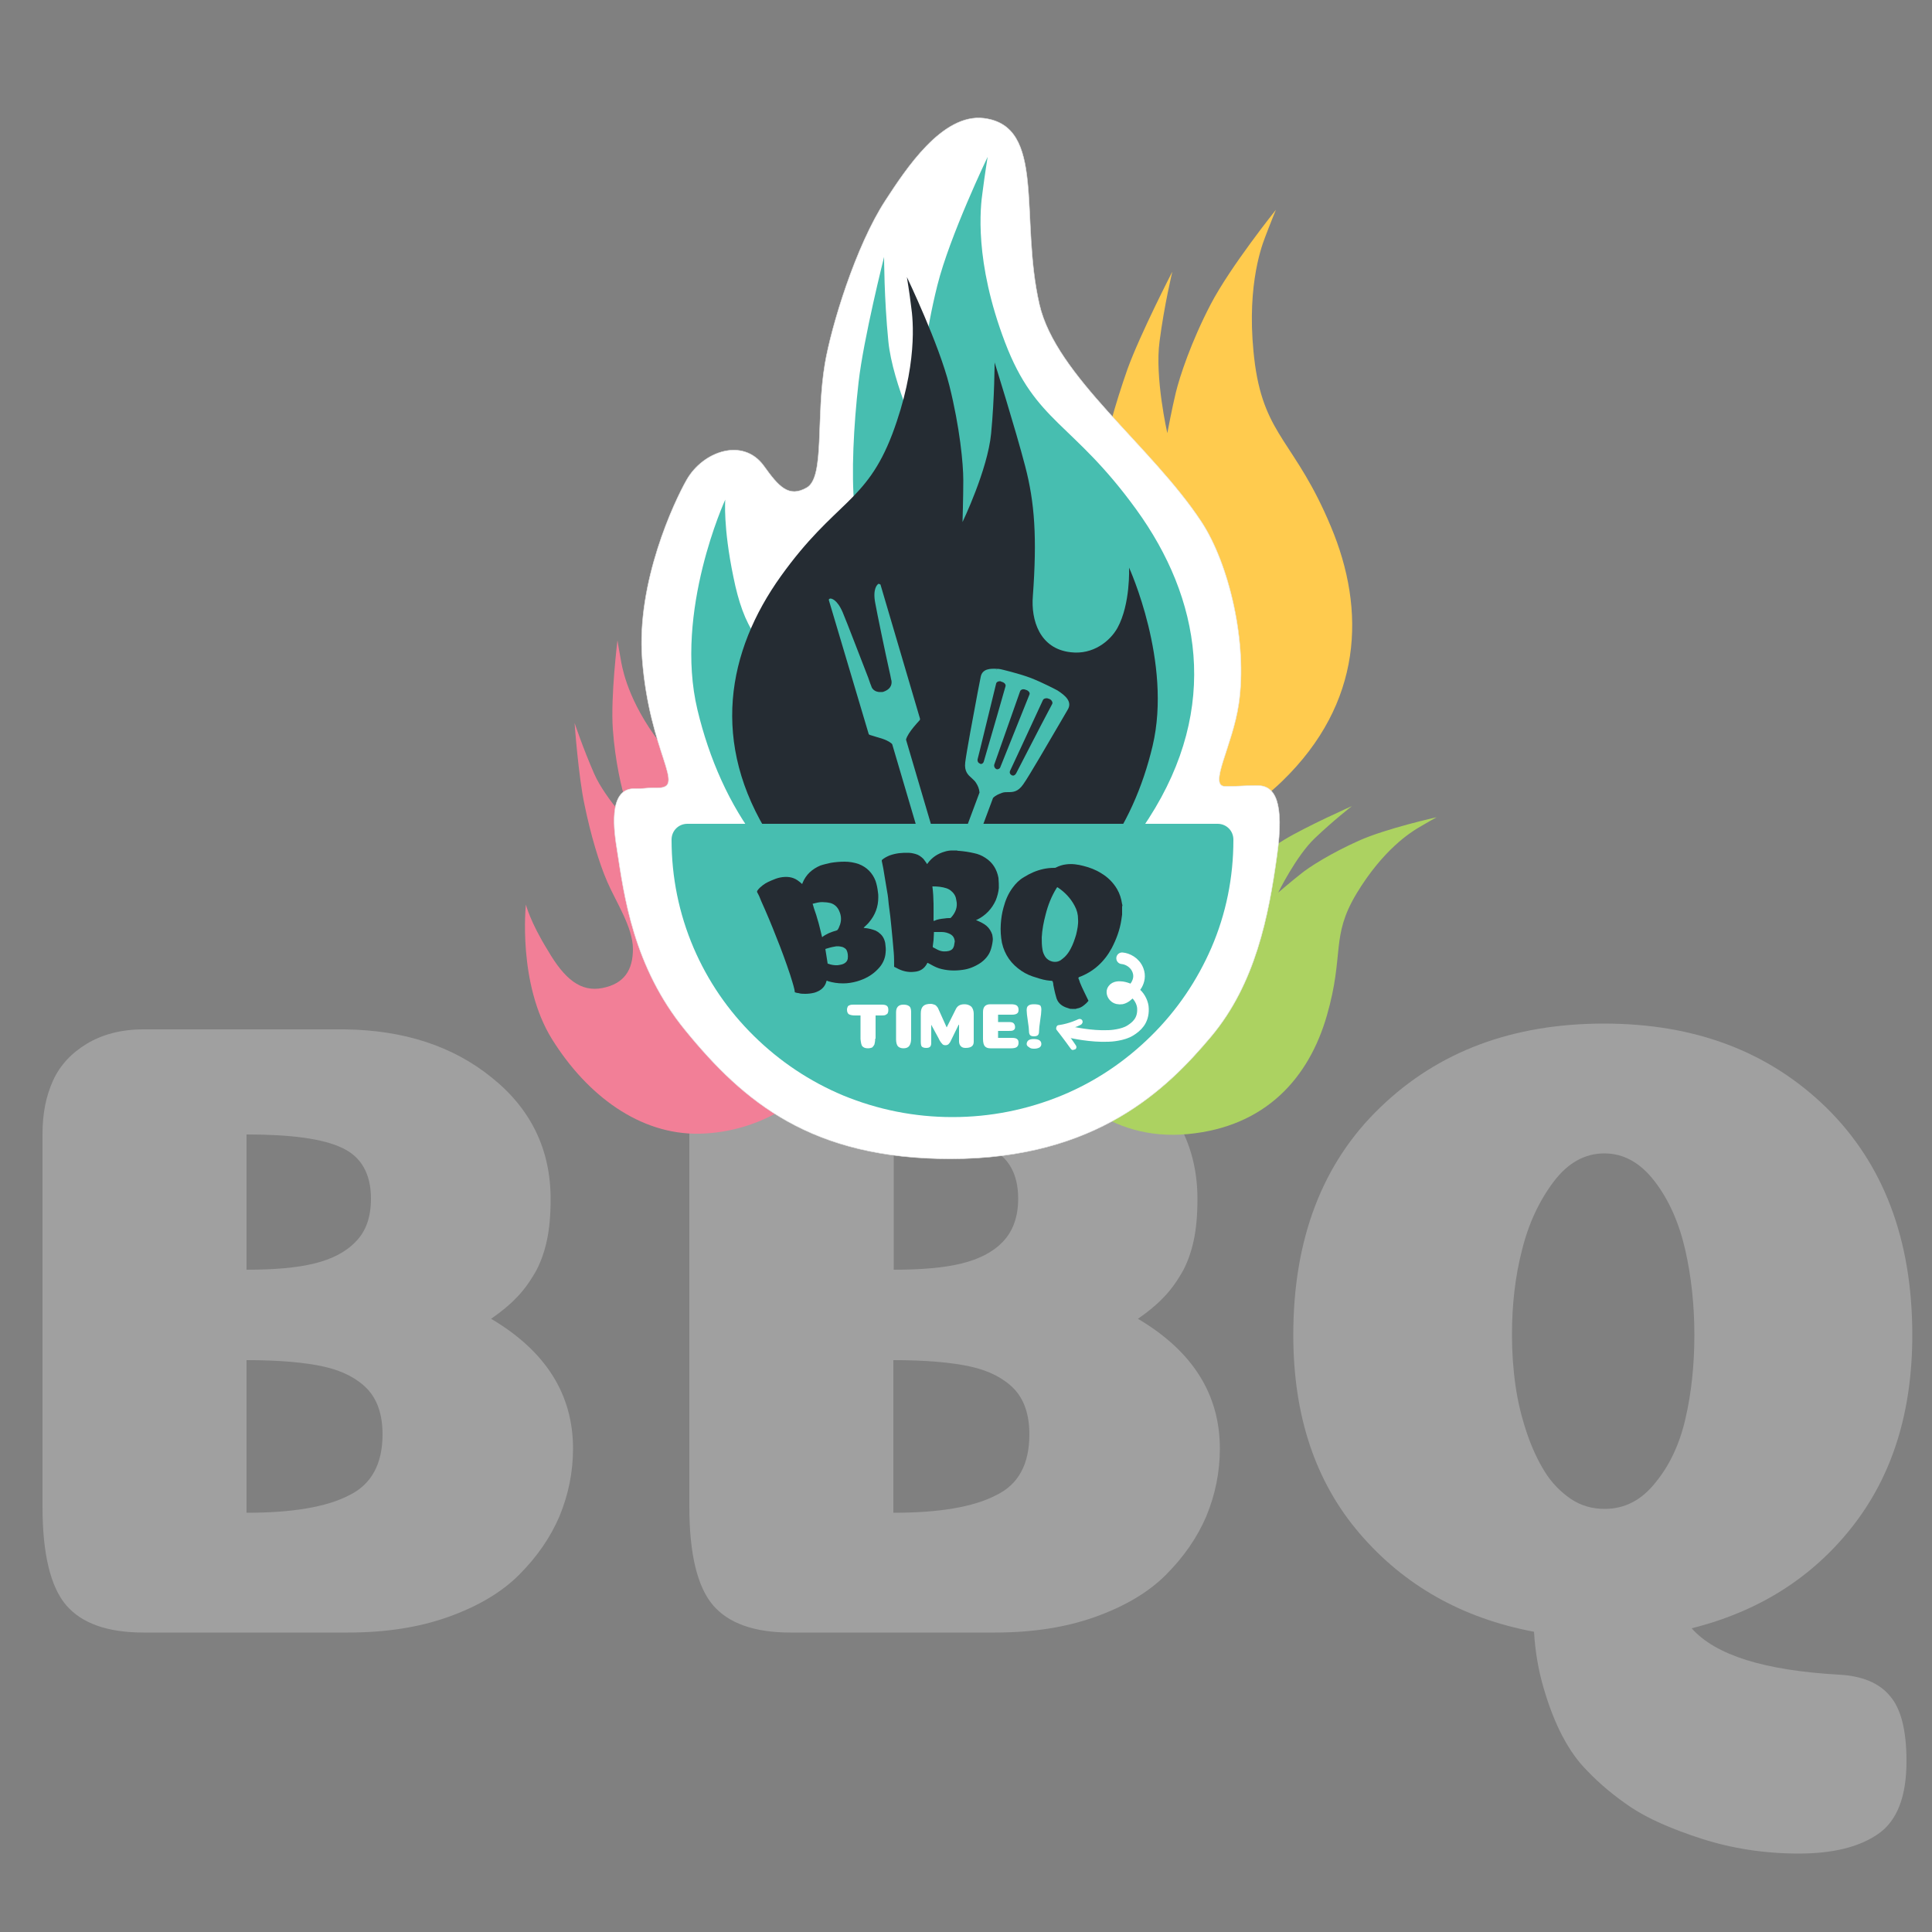 <?xml version="1.0" encoding="UTF-8"?>
<svg width="450px" height="450px" xmlns="http://www.w3.org/2000/svg" xmlns:xlink="http://www.w3.org/1999/xlink" version="1.1" x="0px" y="0px" viewBox="0 0 500 500" style="enable-background:new 0 0 500 500;" xml:space="preserve">
<rect x="0" y="0" width="500" height="500" fill="#808080" stroke="none"/>
<style type="text/css">
	.st0{opacity:0.25;}
	.st1{fill:#FFFFFF;}
	.st2{fill:#F27F97;}
	.st3{fill:#FFCB4E;}
	.st4{fill:#ACD261;}
	.st5{fill:#FFFFFF;stroke:#E6E6E6;stroke-width:0.126;stroke-linecap:round;stroke-linejoin:round;stroke-miterlimit:10;}
	.st6{fill:#47BEB0;}
	.st7{fill:#252C33;}
	.st8{fill:none;stroke:#FFFFFF;stroke-width:3;stroke-linecap:round;stroke-linejoin:round;stroke-miterlimit:10;}
</style>
<g id="Layer_3" class="st0">
	<g>
		<path class="st1" d="M127.1,341.3c14.2,8.4,21.2,19.6,21.2,33.6c0,6.1-1.2,11.9-3.5,17.5c-2.4,5.6-5.9,10.6-10.5,15.2    c-4.6,4.6-10.8,8.2-18.4,10.9c-7.6,2.7-16.2,4-25.8,4h-53c-9.3,0-16-2.4-20-7.1c-4-4.7-6.1-13.2-6.1-25.4v-96.6    c0-5.2,0.9-9.7,2.7-13.7c1.8-4,4.8-7.2,8.8-9.6c4-2.4,8.9-3.7,14.5-3.7h52.3c15.2,0.2,27.9,4.3,38,12.5    c10.1,8.1,15.2,18.6,15.2,31.4c0,4.1-0.3,7.7-1,10.9c-0.7,3.1-1.7,5.9-3.1,8.3c-1.4,2.4-3,4.6-4.8,6.4    C131.9,337.7,129.7,339.5,127.1,341.3z M96,310.2c0-6.4-2.5-10.8-7.4-13.1c-5-2.4-13.2-3.5-24.8-3.5v35c7.2,0,13-0.5,17.5-1.6    c4.5-1.1,8.1-2.9,10.7-5.6C94.7,318.7,96,315,96,310.2z M99,371.2c0-5-1.3-8.9-3.9-11.7c-2.6-2.7-6.3-4.7-11.2-5.8    c-4.9-1.1-11.6-1.7-20.1-1.7v39.5c11.9,0,20.7-1.5,26.5-4.5C96.1,384.2,99,378.9,99,371.2z"></path>
		<path class="st1" d="M294.5,341.3c14.2,8.4,21.2,19.6,21.2,33.6c0,6.1-1.2,11.9-3.5,17.5c-2.4,5.6-5.9,10.6-10.5,15.2    c-4.6,4.6-10.8,8.2-18.4,10.9c-7.6,2.7-16.2,4-25.8,4h-53c-9.3,0-16-2.4-20-7.1c-4-4.7-6.1-13.2-6.1-25.4v-96.6    c0-5.2,0.9-9.7,2.7-13.7c1.8-4,4.8-7.2,8.8-9.6c4-2.4,8.9-3.7,14.5-3.7h52.3c15.2,0.2,27.9,4.3,38,12.5    c10.1,8.1,15.2,18.6,15.2,31.4c0,4.1-0.3,7.7-1,10.9c-0.7,3.1-1.7,5.9-3.1,8.3c-1.4,2.4-3,4.6-4.8,6.4    C299.3,337.7,297.1,339.5,294.5,341.3z M263.5,310.2c0-6.4-2.5-10.8-7.4-13.1c-5-2.4-13.2-3.5-24.8-3.5v35c7.2,0,13-0.5,17.5-1.6    c4.5-1.1,8.1-2.9,10.7-5.6C262.1,318.7,263.5,315,263.5,310.2z M266.4,371.2c0-5-1.3-8.9-3.9-11.7c-2.6-2.7-6.3-4.7-11.2-5.8    c-4.9-1.1-11.6-1.7-20.1-1.7v39.5c11.9,0,20.7-1.5,26.5-4.5C263.6,384.2,266.4,378.9,266.4,371.2z"></path>
		<path class="st1" d="M475.9,433.4c5.9,0.3,10.4,2.1,13.2,5.5c2.9,3.3,4.3,9,4.3,16.9c0,9.1-2.4,15.4-7.3,18.8    c-4.9,3.4-11.7,5.1-20.6,5.1c-8.8,0-17.2-1.3-25-3.8c-7.8-2.5-13.9-5.2-18.3-8.1c-4.3-2.9-8.2-6.1-11.5-9.6    c-2.3-2.3-4.4-5.2-6.3-8.8c-1.9-3.6-3.5-7.7-4.9-12.5c-1.4-4.7-2.2-9.6-2.5-14.6c-18.6-3.5-33.6-12-45.1-25.4    c-11.5-13.4-17.2-30.5-17.2-51.4c0-24.8,7.5-44.5,22.5-58.9c15-14.5,34.3-21.7,57.9-21.7c23.5,0,42.6,7.2,57.5,21.7    c14.8,14.5,22.3,34.1,22.3,58.9c0,20-5.2,36.5-15.6,49.7c-10.4,13.2-24.3,21.9-41.5,26.2C444,428.4,456.7,432.3,475.9,433.4z     M436.2,367.1c1.5-6.5,2.3-13.7,2.3-21.6c0-7.8-0.8-15.2-2.4-22.2c-1.6-6.9-4.2-12.8-7.9-17.6c-3.7-4.8-8-7.2-13-7.2    c-5,0-9.4,2.4-13.1,7.3c-3.7,4.9-6.5,10.8-8.2,17.7c-1.8,6.9-2.6,14.3-2.6,22c0,4.4,0.3,8.8,0.9,13c0.6,4.3,1.6,8.3,2.9,12.2    c1.3,3.9,2.9,7.3,4.7,10.2c1.8,2.9,4.1,5.2,6.7,7c2.7,1.8,5.6,2.6,8.8,2.6c5.2,0,9.6-2.3,13.2-6.9    C432.1,379.2,434.7,373.7,436.2,367.1z"></path>
	</g>
</g>
<g id="Layer_2">
	<g>
		<path class="st2" d="M136.1,234.1c0,0-2.2,20.5,6.8,34.9c9,14.4,22.6,24.7,38.1,24.4c15.5-0.3,34-9.5,39.4-31.1    c5.5-21.6-3.6-37.8-18.3-48.4c-14.8-10.6-20.6-8.4-29.7-19.6c-9.2-11.2-11.1-20.2-11.6-22.8c-0.5-2.6-1-5.8-1-5.8    s-1.8,14.6-1.2,23s2.3,15.5,3.3,18.6c1,3.1,2.8,7.8,2.8,7.8s-8-8.2-10.9-14.8c-2.9-6.6-5.1-13.2-5.1-13.2s1,14,2.6,21.3    c1.5,7.3,3.7,14.9,5.9,19.9c2.2,5.1,6.6,11.7,6.6,17.3c0,5.5-2.3,9-7.9,10.1c-5.6,1.1-9.8-2.3-14.1-9.7    C137.2,238.6,136.1,234.1,136.1,234.1"></path>
	</g>
	<g>
		<path class="st3" d="M257.9,113.8c0,0-16.3,21.1-16.2,43.1c0.2,22,8.2,42.6,25.5,52.8c17.3,10.2,44,12.5,64.7-7.6    c20.7-20.1,21.7-44.1,12.5-65.9c-9.1-21.8-17-23.2-19.6-41.8c-2.5-18.7,1.4-29.9,2.6-33c1.2-3.2,2.8-7.1,2.8-7.1    S318.4,69,313.3,78.8s-8,18.7-9,22.8c-1,4.1-2.2,10.5-2.2,10.5s-3.3-14.5-2-23.8c1.2-9.3,3.3-18,3.3-18s-8.3,16.1-11.6,25.2    c-3.2,9.1-6,19-7,26.1c-1,7.1-0.7,17.4-4.4,23.5c-3.7,6-8.7,8.3-15.6,5.8c-7-2.5-9.3-9.2-9-20.3    C256.1,119.5,257.9,113.8,257.9,113.8"></path>
	</g>
	<g>
		<path class="st4" d="M305.8,212.3c0,0-18.3,4.4-28,16.5c-9.6,12.2-14.3,27-9.3,40.3c5,13.2,18.6,26.3,38.9,24.4    c20.3-1.9,31.4-14.7,36-30.7c4.6-16,0.9-20.3,7.7-31.6c6.9-11.4,14-15.8,16-17c2-1.2,4.7-2.7,4.7-2.7s-13.1,2.9-20.2,6.1    c-7.1,3.2-12.7,6.7-15,8.6c-2.3,1.8-5.8,4.8-5.8,4.8s4.6-9.4,9.4-14c4.8-4.6,9.7-8.4,9.7-8.4s-11.7,5.2-17.5,8.7    c-5.8,3.6-11.7,7.8-15.3,11.2c-3.7,3.5-8.1,9.3-12.8,11c-4.7,1.7-8.5,0.7-11.2-3.7s-1-9.2,4-15.1    C302.3,214.7,305.8,212.3,305.8,212.3"></path>
	</g>
</g>
<g id="Layer_1">
	<path class="st5" d="M166.2,170.5c-1.5-19.9,8.3-40.7,11.5-46.3c4.2-7.4,14.6-11.1,20-3.6c3.8,5.3,6.4,8.3,11.1,5.6   c4.7-2.7,2.3-18,4.7-32.1c1.6-9.5,7.9-30.4,15.7-42.3c5.1-7.8,14.6-22.5,25.4-21.2c16.2,2,9.2,25.6,14.4,48.2   c4.3,18.6,29,36.6,41.9,56.2c7.2,10.9,12,31.4,9.7,47.1c-1.6,11-8,21.4-3.5,21.4c4.5,0,3.9-0.2,8.4-0.2s6.9,4.3,5,18   c-2.2,15.9-5.6,33.3-17.1,47c-11.2,13.3-29.4,31.6-67.4,31.6c-36,0-53.5-14.7-68.6-33.2c-13.6-16.6-15.9-35.1-17.7-46.7   c-0.7-4.4-2.6-16.1,4.6-15.9c2.6,0.1,1.4-0.2,5.9-0.2C177.7,203.9,168.1,195.1,166.2,170.5z"></path>
	<path class="st6" d="M187.7,129.3c0,0-13.3,28.9-7.2,54.4s21,47.3,43.8,54.4c22.8,7.2,54.4,2.7,73-26.3   c18.6-28.9,13.3-57.1-3.2-79.9s-26-22.3-34-43.3c-8-21-6.4-35-5.8-39c0.5-4,1.3-9,1.3-9s-9.8,20.4-13,33.2   c-3.2,12.7-4.2,23.9-4.2,28.9s0.3,12.7,0.3,12.7s-7.7-15.9-8.8-27.1c-1.1-11.2-1.1-21.8-1.1-21.8s-5.3,21-6.6,32.4   s-1.9,23.6-1.1,32.1c0.8,8.5,3.9,20.4,1.2,28.5c-2.7,8-7.8,12-16.6,11c-8.8-1.1-13.3-8.2-15.9-21.2   C187.1,136.3,187.7,129.3,187.7,129.3z"></path>
	<path class="st7" d="M292.2,146.9c0,0,11.2,24.5,6.1,46.1s-17.8,40-37.1,46.1s-46.1,2.2-61.8-22.3s-11.2-48.3,2.7-67.7   s22-18.9,28.8-36.7c6.7-17.8,5.4-29.7,4.9-33.1c-0.4-3.4-1.1-7.6-1.1-7.6s8.3,17.3,11,28.1s3.6,20.2,3.6,24.5s-0.2,10.8-0.2,10.8   s6.5-13.5,7.4-22.9c0.9-9.4,0.9-18.4,0.9-18.4s5.4,17.2,7.9,26.8c2.5,9.5,3.1,18.6,2,33.7c-0.5,6.1,1.7,13.6,9.8,14.5   c5.8,0.7,10.2-2.9,12.1-6.3C292.6,156.3,292.2,146.9,292.2,146.9z"></path>
	<path class="st6" d="M273.7,178.7c0,0-3.9-2.1-7.1-3.3c-3.2-1.2-7.6-2.2-7.6-2.2c-0.4-0.1-0.7-0.1-1-0.1c-1.6-0.1-3.8-0.1-4.2,2.1   c-0.1,0.6-0.4,2.1-0.8,4.1c-1.1,5.8-2.9,15.5-3.2,18c-0.3,2.4,0.8,3.3,1.7,4.1c0.4,0.4,0.8,0.7,1.1,1.2c0.5,0.8,0.8,1.5,0.9,2.5   l-6.3,16.9l-1.7-0.6c-0.1,0-0.1,0-0.2,0c-0.3,0-0.7,0.1-0.8,0.4l-0.3,0.5c-0.2,0.3-0.2,0.8,0,1.1c0.5,0.7,1.2,2.1,0.5,3.8   c-0.4,1-1.1,2.3-2.1,3.9c-1.4,2.5-3.2,5.5-4.3,8.7l-0.2,0.6c-1.9,5.2-3.8,10.6-0.2,11.9c0.3,0.1,0.6,0.2,0.8,0.2   c3.1,0.3,5-4.6,6.8-9.3l0.3-0.6c1.2-3.2,1.9-6.6,2.4-9.4c0.3-1.8,0.7-3.3,1-4.3c0.6-1.7,2.1-2.3,2.9-2.5c0.4-0.1,0.7-0.5,0.8-0.8   l0.1-0.6c0.1-0.4-0.2-0.8-0.6-1l-1.7-0.6l6.3-16.9c0.7-0.7,1.5-1,2.3-1.3c0.5-0.2,1-0.2,1.6-0.2c1.2,0,2.5,0,3.9-2   c1.5-2.1,6.4-10.6,9.4-15.7c1-1.7,1.8-3.1,2.1-3.6C277.6,181.6,275.7,180,273.7,178.7z M237.6,250.3c0.1,0.3,0.4,0.5,0.7,0.6   C238,250.8,237.8,250.6,237.6,250.3z M238.4,250.7c-0.2-0.1-0.4-0.3-0.6-0.5c-0.1-0.2-0.1-0.5,0-0.7l0.4-1c0.2-0.4,0.6-0.7,1-0.6   c0.1,0,0.2,0,0.3,0.1c0.2,0.1,0.4,0.3,0.6,0.5c0.1,0.2,0.1,0.5,0,0.7l-0.4,1c-0.2,0.4-0.6,0.7-1,0.6   C238.5,250.8,238.4,250.8,238.4,250.7z M238.6,252.3C238.6,252.3,238.6,252.3,238.6,252.3C238.6,252.3,238.7,252.3,238.6,252.3   C238.7,252.3,238.7,252.3,238.6,252.3z M245.2,221.5C245.2,221.5,245.2,221.5,245.2,221.5C245.2,221.5,245.2,221.5,245.2,221.5   C245.2,221.5,245.2,221.5,245.2,221.5z M244.7,224.1c-0.2-0.4-0.3-0.7-0.5-0.9c0,0-0.1-0.1-0.1-0.2c0,0.1,0,0.1,0.1,0.2   C244.4,223.5,244.5,223.8,244.7,224.1c0.1,0.2,0.1,0.4,0.2,0.6C244.8,224.5,244.8,224.3,244.7,224.1z M252.4,226   c0.1-0.1,0.1-0.2,0.2-0.2C252.5,225.8,252.4,225.9,252.4,226z M252.3,224.1c0,0,0.1,0,0.1,0.1C252.3,224.1,252.3,224.1,252.3,224.1   l-0.4-0.2L252.3,224.1z M252,226.2c0,0,0.1,0,0.1,0C252.1,226.1,252,226.2,252,226.2c-0.2,0-0.3,0.1-0.5,0.2   C251.7,226.3,251.8,226.2,252,226.2z M258,173.3L258,173.3c0,0-0.1,0-0.2,0C257.9,173.2,257.9,173.3,258,173.3z M253.6,197.6   c-0.4-0.1-0.7-0.6-0.6-1.1l0.6-2.4l4.2-17.2c0.1-0.4,0.5-0.6,1-0.6c0.1,0,0.2,0,0.3,0.1l0.3,0.1c0.6,0.2,1,0.7,0.8,1.2l-2,7   c-1.2,4.1-2.4,8.2-3.6,12.4c-0.1,0.4-0.5,0.7-0.9,0.6C253.7,197.6,253.6,197.6,253.6,197.6z M257.7,199.2c0.1,0,0.2,0,0.2,0.1   C257.9,199.2,257.8,199.2,257.7,199.2z M257.8,199c-0.4-0.2-0.6-0.7-0.5-1.1l6.7-19c0.1-0.3,0.5-0.6,1-0.5c0.1,0,0.2,0,0.4,0.1   l0.3,0.1c0.3,0.1,0.6,0.4,0.7,0.6c0.1,0.2,0.1,0.4,0,0.6c-2.5,6.2-5,12.5-7.5,18.7c-0.1,0.4-0.5,0.6-0.9,0.6   C257.9,199.1,257.9,199,257.8,199z M259.2,204.9c-0.1,0-0.3,0.1-0.4,0.1C259,205,259.1,205,259.2,204.9c0.1,0,0.2-0.1,0.3-0.1   C259.5,204.8,259.3,204.9,259.2,204.9z M262.1,200.7c-0.1,0-0.2,0-0.3-0.1c-0.2-0.1-0.3-0.2-0.4-0.4c-0.1-0.2-0.1-0.5,0-0.7l2.8-6   c1.9-4.1,3.8-8.2,5.7-12.3c0.1-0.3,0.5-0.5,1-0.5c0.2,0,0.3,0.1,0.4,0.1c0.1,0,0.2,0.1,0.3,0.1c0.3,0.1,0.6,0.4,0.7,0.7   c0.1,0.2,0.1,0.4,0,0.6l-3,5.7l-6.3,12.2C262.8,200.5,262.4,200.8,262.1,200.7z"></path>
	<g>
		<path class="st6" d="M254.2,267c0.2,0,0.4,0,0.6-0.1c1.1-0.3,1.8-1.3,1.5-2.2l-0.4-1.5c-0.2-0.7-1-1.2-1.9-1.1    c-0.2,0-0.4,0-0.6,0.1c-1.1,0.3-1.8,1.3-1.5,2.2l0.4,1.5C252.4,266.6,253.3,267,254.2,267 M227.4,151.1c-0.1,0-0.1,0-0.2,0.1    c-0.1,0.1-1.4,1.1-0.7,4.8c0.5,2.8,2.6,12.9,3.7,17.8c0.3,1.2,0.4,2.1,0.5,2.3c0.1,0.6,0.2,2.1-2,2.9c-0.2,0.1-0.5,0.1-0.7,0.1    c-1.7,0.1-2.4-1-2.5-1.5c-0.1-0.2-0.4-1-0.8-2.2c-1.8-4.6-5.5-14.3-6.6-16.9c-1.5-3.5-3-3.6-3.2-3.6c0,0,0,0,0,0    c-0.1,0-0.2,0.1-0.3,0.1c-0.1,0.1-0.1,0.2-0.1,0.3l10.3,34.6c0,0.1,0.1,0.2,0.3,0.3c0,0,2,0.6,3.3,1c1.5,0.5,2.4,1.2,2.5,1.4    l9.5,32.2l-4.4,1.3c-0.7,0.2-1.2,0.9-1.2,1.5l0,0.9c0,0.6,0.6,1.2,1.2,1.4c1.3,0.3,3.7,1.3,4.4,3.7c0.4,1.4,0.6,3.7,0.9,6.4    c0.4,4.2,0.8,9.4,2.3,14.2l0.3,1c2.2,7.1,4.5,14.5,10,14.2c0.5,0,1-0.1,1.5-0.3c2.9-0.9,4.4-3.1,4.3-6.9c-0.1-3.2-1.2-7.2-2.2-11    l-0.3-1c-1.3-4.8-3.8-9.4-5.7-13.1c-1.3-2.4-2.3-4.4-2.8-5.9c-0.7-2.4,0.7-4.5,1.7-5.6c0.5-0.5,0.6-1.3,0.3-1.8l-0.5-0.8    c-0.3-0.4-0.8-0.7-1.4-0.7c-0.1,0-0.3,0-0.4,0.1l-4.4,1.3l-9.5-32.2c-0.1-0.2,0.4-1.3,1.3-2.5c0.8-1.1,2.2-2.6,2.2-2.6    c0.1-0.1,0.1-0.2,0.1-0.4l-10.2-34.6c0-0.1-0.1-0.2-0.2-0.2C227.5,151.1,227.5,151.1,227.4,151.1L227.4,151.1z M254.1,266.6    c-0.7,0-1.4-0.3-1.5-0.9l-0.4-1.5c-0.1-0.3,0-0.7,0.2-1c0.2-0.3,0.6-0.6,1.1-0.7c0.2,0,0.3-0.1,0.5-0.1c0.7,0,1.4,0.3,1.5,0.9    l0.4,1.5c0.2,0.7-0.4,1.5-1.3,1.8C254.4,266.6,254.3,266.6,254.1,266.6L254.1,266.6z"></path>
	</g>
	<g>
		<path class="st6" d="M315.1,217.3L315.1,217.3 M315.1,213.2L315.1,213.2H177.9c-2.3,0-4.1,1.8-4.1,4.1c0,9.7,1.9,19.1,5.7,28    c3.7,8.6,8.9,16.2,15.6,22.8c6.7,6.6,14.5,11.8,23.1,15.4c9,3.7,18.5,5.6,28.3,5.6s19.3-1.9,28.3-5.6c8.7-3.6,16.4-8.8,23.1-15.4    c6.7-6.6,11.9-14.3,15.6-22.8c3.8-8.8,5.7-18.2,5.7-27.9c0,0,0,0,0-0.1C319.2,215,317.4,213.2,315.1,213.2L315.1,213.2z     M315.1,221.4L315.1,221.4L315.1,221.4L315.1,221.4z"></path>
	</g>
	<g>
		<path class="st1" d="M226.5,268.8c0,0.6-0.1,1.1-0.2,1.5c-0.2,0.4-0.4,0.6-0.6,0.8c-0.3,0.1-0.6,0.2-1.1,0.2    c-0.7,0-1.1-0.2-1.4-0.5c-0.3-0.3-0.4-1-0.5-1.9l0-6.1h-1.4c-0.7,0-1.2-0.1-1.6-0.3c-0.3-0.2-0.5-0.6-0.5-1.2    c0-0.3,0.1-0.6,0.2-0.8c0.1-0.2,0.3-0.3,0.6-0.4c0.3-0.1,0.6-0.1,1.1-0.1h7.1c0.6,0,1.1,0.1,1.3,0.3c0.3,0.2,0.4,0.6,0.4,1.1    c0,0.4-0.1,0.7-0.2,0.9c-0.2,0.2-0.4,0.3-0.6,0.4c-0.3,0.1-0.6,0.1-1,0.1h-1.5V268.8z"></path>
		<path class="st1" d="M235.8,268.8c0,0.9-0.2,1.5-0.5,1.9c-0.3,0.4-0.8,0.6-1.5,0.6c-0.6,0-1.1-0.2-1.4-0.5c-0.3-0.3-0.5-1-0.5-1.8    v-7c0-1.3,0.6-2,1.9-2c0.6,0,1.1,0.1,1.5,0.4c0.3,0.2,0.5,0.7,0.5,1.5V268.8z"></path>
		<path class="st1" d="M248.1,265.2l-2.1,4.3c-0.2,0.4-0.4,0.6-0.6,0.8c-0.2,0.1-0.4,0.2-0.7,0.2c-0.4,0-0.7-0.1-0.9-0.4    c-0.2-0.2-0.6-0.7-0.9-1.4l-1.9-3.5v4.7c0,0.5-0.1,0.8-0.3,1c-0.2,0.2-0.5,0.3-1,0.3c-0.5,0-0.8-0.1-1.1-0.3    c-0.2-0.2-0.3-0.6-0.3-1.3v-7.3c0-0.9,0.2-1.5,0.6-1.9c0.4-0.4,1-0.6,2-0.6c0.3,0,0.6,0.1,0.9,0.2c0.3,0.1,0.4,0.2,0.6,0.4    c0.1,0.2,0.3,0.3,0.4,0.6l2.2,4.9l2.4-4.8c0.4-0.8,1.1-1.2,2.2-1.2c0.5,0,0.9,0.1,1.3,0.3c0.4,0.2,0.6,0.4,0.8,0.8    c0.2,0.4,0.3,0.9,0.3,1.4v7.2c0,1.1-0.7,1.6-2.1,1.6c-0.5,0-0.9-0.1-1.2-0.4c-0.3-0.3-0.5-0.7-0.5-1.3V265.2z"></path>
		<path class="st1" d="M261.1,264.5c0.6,0,1,0.1,1.2,0.3c0.2,0.2,0.4,0.5,0.4,1c0,0.4-0.1,0.6-0.4,0.8c-0.3,0.2-0.7,0.2-1.3,0.2    h-2.7v1.8l3.6,0c0.6,0,1.1,0.1,1.3,0.3c0.3,0.2,0.4,0.5,0.4,1c0,0.5-0.2,0.9-0.5,1.1c-0.3,0.2-0.8,0.3-1.4,0.3h-5.4    c-0.7,0-1.1-0.2-1.4-0.5c-0.3-0.3-0.5-1-0.5-1.9v-7c0-1.3,0.6-2,1.9-2h5.4c0.6,0,1.1,0.1,1.4,0.3c0.3,0.2,0.5,0.6,0.5,1.1    c0,0.5-0.1,0.8-0.4,1c-0.3,0.2-0.7,0.3-1.3,0.3h-3.6v1.9H261.1z"></path>
		<path class="st1" d="M269.5,261.3c0,0.6-0.1,1.5-0.3,2.8c-0.2,1.3-0.3,2.3-0.3,2.8c0,0.5-0.1,0.8-0.3,1c-0.2,0.2-0.6,0.3-1,0.3    c-0.5,0-0.8-0.1-1-0.3c-0.2-0.2-0.3-0.6-0.3-1c0-0.5-0.1-1.4-0.3-2.7c-0.2-1.3-0.3-2.2-0.3-2.7c0-0.6,0.1-1,0.4-1.2    c0.3-0.3,0.8-0.4,1.5-0.4c0.7,0,1.3,0.1,1.6,0.3C269.4,260.4,269.5,260.8,269.5,261.3z M265.7,270.2c0-0.4,0.2-0.8,0.5-1    c0.3-0.2,0.8-0.3,1.3-0.3c1.3,0,2,0.4,2,1.3c0,0.4-0.2,0.7-0.5,0.9c-0.4,0.2-0.8,0.3-1.4,0.3c-0.6,0-1-0.1-1.3-0.4    C265.9,270.8,265.7,270.5,265.7,270.2z"></path>
	</g>
	<g>
		<path class="st8" d="M290.4,248c1.3,0.1,3.3,1,4.1,3.1c1.1,2.9-1.3,5.1-2,5.8c-0.6,0.6-1.3,1.3-2.2,1.5c-0.7,0.1-1.4,0-1.9-0.5    c-0.5-0.5-0.7-1.3-0.3-1.8c0.5-0.7,1.5-0.7,2.3-0.6c1.3,0.2,2.6,0.8,3.6,1.7c1,0.9,1.8,2.5,1.8,3.9c0.1,3.1-1.7,4.6-3.3,5.6    c-1.9,1.2-5.1,1.4-5.6,1.4c-4.7,0.2-9.3-0.9-10-1"></path>
		<g>
			<path class="st1" d="M276.8,266.3c1.7-0.5,2.8-1,2.9-1.1c0.4-0.2,0.6-0.7,0.4-1.1c-0.2-0.4-0.7-0.5-1.1-0.3c0,0-2.2,1.1-5,1.5     c-0.3,0-0.5,0.2-0.6,0.5c-0.1,0.3-0.1,0.6,0.1,0.8c1.5,1.9,3.4,4.5,3.6,4.8c0.2,0.3,0.5,0.4,0.7,0.3c0.1,0,0.2-0.1,0.4-0.1     c0.4-0.2,0.5-0.7,0.2-1.1c-0.1-0.2-0.9-1.3-1.9-2.7"></path>
		</g>
	</g>
	<path class="st7" d="M258.4,227.2c-0.4-2.2-1.5-4-3.4-5.2c-0.9-0.6-1.9-1-2.9-1.2c-1.3-0.3-2.6-0.5-3.9-0.6c-0.2,0-0.4,0-0.6-0.1   c-0.3,0-0.6,0-0.9,0c-0.1,0-0.2,0-0.3,0c-0.6,0-1.3,0.1-1.9,0.3c-1.8,0.5-3.3,1.5-4.4,3c-0.1,0.1-0.1,0.2-0.2,0.2   c-0.1-0.1-0.1-0.2-0.1-0.2c-0.3-0.4-0.5-0.7-0.8-1.1c-0.6-0.6-1.3-1.1-2.1-1.3c-0.7-0.2-1.3-0.3-2-0.3c-0.7,0-1.4,0-2.2,0.1   c-0.8,0.1-1.7,0.3-2.5,0.6c-0.7,0.3-1.3,0.6-1.9,1.1c-0.1,0.1-0.1,0.2-0.1,0.3c0.3,1.3,0.5,2.5,0.7,3.8c0.2,1.4,0.5,2.8,0.7,4.2   c0.2,1,0.3,2.1,0.4,3.2c0.1,1,0.3,2.1,0.4,3.1c0.1,1,0.2,1.9,0.3,2.9c0.1,1,0.2,2.1,0.3,3.1c0.1,1.1,0.2,2.3,0.3,3.4   c0.1,1.2,0.1,2.5,0.1,3.7c0,0,0,0,0,0c0.2,0.1,0.4,0.2,0.6,0.3c1.4,0.8,3,1.2,4.6,1c1.5-0.1,2.6-0.8,3.3-2.1c0-0.1,0.1-0.1,0.1-0.2   c0,0,0,0,0.1,0c0.1,0,0.1,0.1,0.2,0.1c0.9,0.5,1.8,1,2.7,1.3c2,0.6,4,0.7,6.1,0.4c1.6-0.2,3.1-0.8,4.5-1.7c1.2-0.8,2.2-1.9,2.7-3.2   c0.3-0.8,0.5-1.7,0.6-2.5c0.1-0.6,0-1.1-0.1-1.7c-0.3-0.9-0.8-1.7-1.5-2.3c-0.7-0.6-1.6-1-2.5-1.4c-0.1,0-0.1-0.1-0.2-0.1   c0.1-0.1,0.2-0.1,0.3-0.1c2.2-1.1,3.8-2.8,4.8-5c0.4-1,0.7-2.1,0.8-3.2C258.5,229.1,258.5,228.2,258.4,227.2z M246.9,244.8   c-0.2,0.7-0.6,1.1-1.3,1.3c-0.9,0.2-1.8,0.2-2.7-0.2c-0.5-0.2-0.9-0.5-1.4-0.7c-0.1-0.1-0.1-0.1-0.1-0.3c0.1-0.5,0.1-1.1,0.2-1.6   c0-0.6,0.1-1.2,0.1-1.9c0-0.1,0-0.1,0-0.2c0.2,0,0.4,0,0.6,0c0.5,0,0.9,0,1.4,0c0.8,0,1.6,0.2,2.3,0.6c0.7,0.4,1,1,1.1,1.8   C247,244,247,244.4,246.9,244.8z M246.1,237.5c-0.1,0.1-0.2,0.1-0.3,0.1c-0.5,0-0.9,0-1.4,0.1c-0.9,0.1-1.8,0.2-2.6,0.6   c0,0-0.1,0-0.1,0c0,0,0,0-0.1,0c0-3,0.1-5.9-0.3-8.9c0,0,0.1,0,0.1,0c1.2,0,2.4,0.1,3.6,0.5c0.5,0.2,0.9,0.4,1.3,0.8   c0.7,0.6,1.1,1.4,1.2,2.3C247.9,234.7,247.3,236.2,246.1,237.5z"></path>
	<path class="st7" d="M290.4,234c-0.2-1.4-0.6-2.7-1.3-3.9c-1-1.7-2.4-3.1-4.1-4.1c-1.4-0.9-3-1.5-4.6-1.9c-1.5-0.4-3-0.6-4.5-0.4   c-0.9,0.1-1.8,0.4-2.6,0.8c-0.1,0.1-0.3,0.1-0.5,0.1c-0.9,0-1.9,0.1-2.8,0.3c-1.8,0.4-3.4,1.1-5,2.1c-1.2,0.7-2.1,1.6-2.9,2.7   c-1.2,1.6-1.9,3.3-2.4,5.2c-0.4,1.4-0.6,2.8-0.7,4.3c-0.1,1.6,0,3.2,0.3,4.8c0.7,3.1,2.4,5.5,5.1,7.3c1.2,0.8,2.4,1.3,3.8,1.7   c1.2,0.4,2.3,0.7,3.5,0.8c0.2,0,0.4,0,0.7,0.1c0.1,0.3,0.2,0.6,0.2,1c0.2,1,0.4,2,0.7,3c0.3,1.4,1.2,2.3,2.5,2.8   c0.3,0.1,0.6,0.2,0.9,0.3c0.2,0.1,0.5,0.1,0.7,0.1c0.3,0,0.6,0,1,0c0.1,0,0.2-0.1,0.3-0.1c0.7-0.1,1.3-0.4,1.9-0.9   c0.4-0.3,0.8-0.7,1.1-1.1c0-0.1-0.1-0.1-0.1-0.2c-0.7-1.5-1.5-3-2.1-4.5c-0.1-0.3-0.2-0.7-0.4-1.1c0-0.1,0-0.1,0-0.2   c0.1,0,0.1-0.1,0.1-0.1c3.8-1.4,6.6-4,8.5-7.5c1.2-2.3,2.1-4.7,2.5-7.3c0.1-0.5,0.1-0.9,0.2-1.4c0-0.1,0-0.2,0-0.2   c0-0.6,0-1.3,0-1.9C290.5,234.4,290.5,234.2,290.4,234z M278.5,241.9c-0.4,1.3-0.8,2.5-1.4,3.6c-0.4,0.8-0.9,1.5-1.5,2.1   c-0.3,0.3-0.7,0.6-1.1,0.9c-1.4,0.9-3.2,0.3-4-0.9c-0.3-0.5-0.6-1.1-0.7-1.8c-0.2-1.1-0.2-2.1-0.2-3.2c0.1-2,0.5-4,1-5.9   c0.6-2.4,1.5-4.7,2.8-6.8c0.1-0.1,0.1-0.2,0.2-0.3c0.1,0,0.1,0.1,0.2,0.1c1.8,1.2,3.3,2.8,4.3,4.7c0.6,1.1,0.9,2.2,0.9,3.5   C279.1,239.3,278.8,240.6,278.5,241.9z"></path>
	<path class="st7" d="M229.1,244.1c-0.2-1.1-0.7-2-1.5-2.6c-0.3-0.3-0.7-0.5-1.1-0.7c-0.8-0.3-1.6-0.5-2.4-0.6c-0.2,0-0.3,0-0.6-0.1   c0.1-0.1,0.1-0.1,0.2-0.2c0.4-0.4,0.8-0.7,1.2-1.2c1.6-1.9,2.4-4,2.4-6.5c0-0.5,0-0.9-0.1-1.4c-0.1-0.9-0.3-1.9-0.6-2.8   c-0.8-2.1-2.3-3.6-4.4-4.4c-1.2-0.4-2.4-0.6-3.6-0.6c-1.2,0-2.4,0.1-3.6,0.3c-0.9,0.2-1.8,0.4-2.7,0.7c-2.1,0.9-3.7,2.3-4.6,4.5   c0,0.1-0.1,0.2-0.1,0.3c-0.1-0.1-0.1-0.1-0.2-0.2c-0.2-0.1-0.3-0.3-0.5-0.4c-1.3-1.1-2.7-1.4-4.4-1.2c-0.8,0.1-1.5,0.3-2.2,0.6   c-1,0.4-2,0.8-2.9,1.5c-0.5,0.4-1,0.8-1.4,1.4c-0.1,0.2-0.1,0.3,0,0.5c0.4,0.7,0.7,1.4,1,2.2c1.4,3.1,2.7,6.2,3.9,9.3   c1.3,3.2,2.5,6.5,3.6,9.8c0.4,1.3,0.8,2.5,1.1,3.8c0,0.2,0.1,0.4,0.1,0.7c0.3,0.1,0.6,0.2,0.9,0.2c0.6,0.2,1.2,0.2,1.8,0.2   c0.8,0,1.6-0.1,2.4-0.3c1.6-0.5,2.7-1.4,3.1-3c0,0,0-0.1,0.1-0.1c0.1,0,0.1,0,0.2,0.1c1.3,0.4,2.6,0.6,4,0.6c1.2,0,2.4-0.2,3.5-0.5   c2.1-0.6,4-1.6,5.5-3.2c1.2-1.2,1.9-2.7,2-4.3C229.3,245.7,229.2,244.9,229.1,244.1z M212.8,242.6c0-0.1-0.1-0.2-0.1-0.3   c-0.4-1.5-0.7-3.1-1.2-4.6c-0.3-1.2-0.8-2.3-1.1-3.5c0-0.1-0.1-0.2-0.1-0.3c0.3-0.1,0.5-0.1,0.8-0.2c0.8-0.2,1.5-0.3,2.3-0.2   c0.5,0,1,0.1,1.5,0.2c1.1,0.3,1.9,1.1,2.3,2.1c0.6,1.3,0.6,2.7,0,4c-0.1,0.3-0.2,0.5-0.4,0.8c-0.1,0.1-0.2,0.2-0.3,0.2   c-0.7,0.2-1.3,0.4-2,0.7c-0.6,0.3-1.2,0.6-1.7,1C212.9,242.5,212.9,242.5,212.8,242.6z M219.4,248.1c-0.1,0.5-0.3,0.8-0.7,1.1   c-0.4,0.3-0.8,0.4-1.3,0.5c-0.8,0.2-1.7,0.1-2.5-0.1c-0.3-0.1-0.5-0.2-0.7-0.2c-0.2-1.3-0.4-2.6-0.6-3.8c0.1,0,0.2-0.1,0.3-0.1   c0.7-0.2,1.3-0.4,2-0.5c0.7-0.2,1.5-0.1,2.2,0.1c0.4,0.2,0.8,0.4,1,0.8C219.4,246.5,219.5,247.3,219.4,248.1z"></path>
</g>
</svg>
